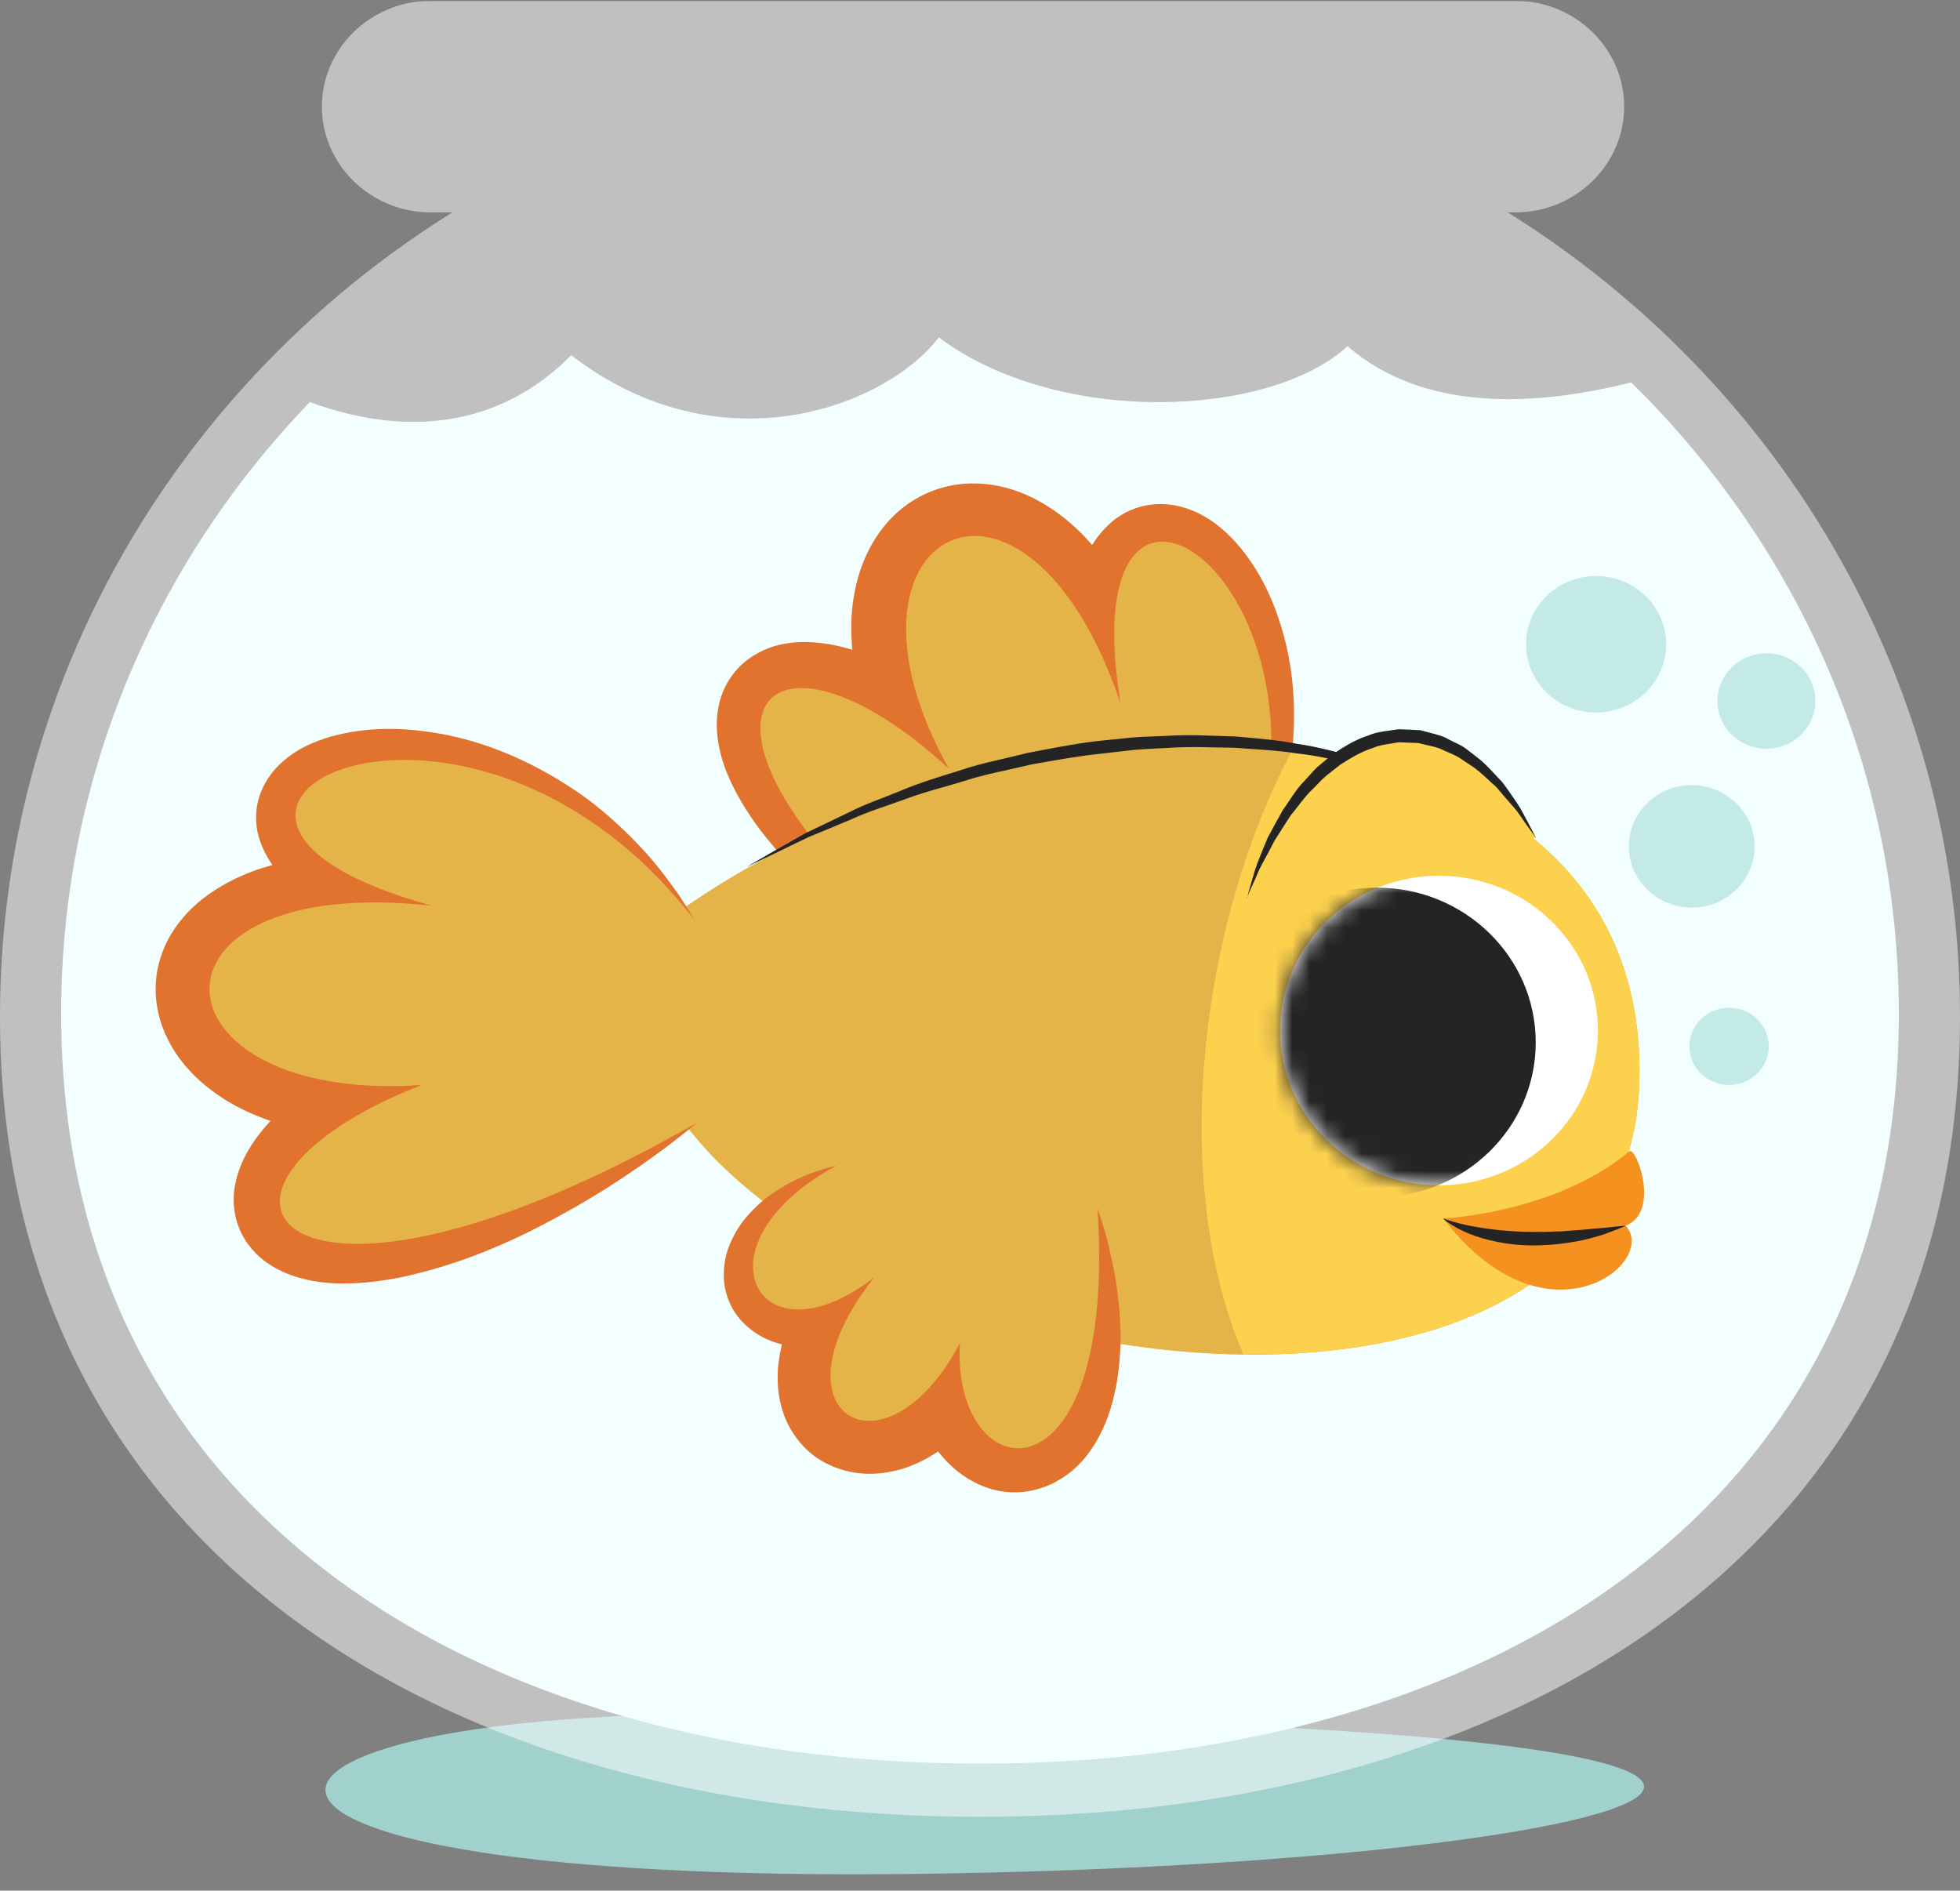 <svg width="113" height="109" viewBox="0 0 113 109" fill="none" xmlns="http://www.w3.org/2000/svg">
<rect x="0" y="0" width="113" height="109" fill="#808080" stroke="none"/>
<g id="Frame" clip-path="url(#clip0_97_320)">
<g id="Group">
<g id="OBJECTS">
<g id="Group_2">
<path id="Vector" d="M43.187 98.8C10.222 98.572 8.035 108.582 52.672 108.038C97.31 107.495 122.977 99.344 43.187 98.8Z" fill="#A1D1CC"/>
<g id="Group_3">
<g id="Group_4" opacity="0.5">
<path id="Vector_2" d="M113 58.63C113 89.019 87.702 104.745 56.5 104.745C25.298 104.745 0 89.019 0 58.63C0 28.242 25.298 3.592 56.5 3.592C87.702 3.592 113 28.231 113 58.62V58.63Z" fill="white"/>
<path id="Vector_3" d="M87.378 12.244H24.819C21.381 12.244 18.558 9.505 18.558 6.146C18.558 2.799 21.37 0.049 24.819 0.049H87.378C90.815 0.049 93.638 2.788 93.638 6.146C93.638 9.494 90.826 12.244 87.378 12.244Z" fill="white"/>
</g>
<path id="Vector_4" d="M94.04 22.047C88.416 23.46 82.055 23.742 77.692 19.96C73.194 24.09 61.008 24.601 54.123 19.45C51.21 23.319 41.669 27.188 32.931 20.482C27.82 25.623 21.638 24.579 17.866 23.177C8.972 32.405 3.526 44.806 3.526 58.446C3.526 86.943 27.24 101.68 56.5 101.68C85.76 101.68 109.474 86.943 109.474 58.446C109.474 44.24 103.581 31.383 94.04 22.047Z" fill="#F3FFFE"/>
<g id="Group_5">
<path id="Vector_5" d="M59.334 59.315C57.884 58.652 56.455 57.924 55.072 57.12C53.677 56.337 52.326 55.468 51.021 54.533C48.376 52.674 45.899 50.544 43.801 47.816C43.287 47.121 42.796 46.382 42.372 45.556C41.948 44.73 41.558 43.828 41.39 42.686C41.312 42.11 41.279 41.469 41.424 40.741C41.558 40.023 41.926 39.165 42.595 38.48C43.254 37.795 44.124 37.372 44.883 37.187C45.653 37.002 46.334 36.991 46.948 37.035C48.175 37.133 49.168 37.437 50.083 37.795C51.01 38.143 51.824 38.589 52.605 39.045C54.157 39.969 55.54 41.023 56.812 42.165L52.025 45.751C50.664 43.393 49.525 40.795 49.168 37.774C49.001 36.263 49.023 34.633 49.592 32.894C49.883 32.035 50.318 31.144 50.998 30.307C51.668 29.481 52.639 28.72 53.777 28.296C54.915 27.851 56.165 27.786 57.248 27.959C58.33 28.133 59.267 28.525 60.06 28.981C61.645 29.905 62.749 31.068 63.642 32.263C65.416 34.654 66.432 37.198 67.18 39.73L61.923 40.969C61.712 39.339 61.6 37.676 61.723 35.904C61.79 35.013 61.912 34.1 62.214 33.122C62.537 32.166 62.961 31.057 64.144 30.046C64.725 29.557 65.561 29.177 66.387 29.09C67.213 28.992 67.983 29.144 68.586 29.372C69.824 29.84 70.606 30.579 71.264 31.285C72.547 32.752 73.306 34.35 73.819 35.98C74.857 39.241 74.779 42.61 74.109 45.74C73.752 47.305 73.206 48.805 72.558 50.24C72.235 50.957 71.855 51.642 71.442 52.316C71.052 52.99 70.606 53.631 70.148 54.261C71.264 51.381 72.012 48.425 72.09 45.49C72.235 42.567 71.688 39.665 70.527 37.198C69.936 35.98 69.166 34.839 68.296 34.078C67.871 33.709 67.392 33.448 67.146 33.416C67.023 33.394 66.979 33.426 67.034 33.437C67.09 33.459 67.18 33.426 67.18 33.437C67.18 33.459 66.979 33.828 66.901 34.328C66.8 34.828 66.755 35.448 66.767 36.078C66.789 37.361 67.001 38.752 67.269 40.132C67.548 41.567 66.577 42.936 65.104 43.208C63.798 43.447 62.548 42.73 62.08 41.567L62.002 41.371C61.176 39.285 60.149 37.295 58.888 35.806C58.263 35.078 57.571 34.47 56.98 34.176C56.69 34.024 56.433 33.959 56.288 33.948C56.132 33.948 56.098 33.97 56.065 33.981C56.042 34.002 55.987 34.013 55.886 34.144C55.786 34.263 55.663 34.492 55.574 34.785C55.395 35.383 55.317 36.23 55.406 37.143C55.607 38.98 56.355 40.991 57.359 42.914L57.404 43.012C58.174 44.469 57.583 46.262 56.087 47.012C54.893 47.61 53.487 47.36 52.572 46.501C51.534 45.534 50.485 44.588 49.38 43.849C48.834 43.469 48.276 43.143 47.751 42.882C47.227 42.61 46.702 42.425 46.356 42.36C46.178 42.317 46.066 42.328 46.055 42.306C46.055 42.306 46.178 42.23 46.278 42.099C46.378 41.958 46.401 41.828 46.367 41.86C46.334 41.882 46.3 42.012 46.3 42.208C46.3 42.599 46.423 43.175 46.624 43.762C46.825 44.349 47.115 44.969 47.439 45.566C48.086 46.795 48.923 48.001 49.816 49.197C50.719 50.381 51.702 51.544 52.717 52.685C53.744 53.816 54.826 54.924 55.92 56.033L59.29 59.326L59.334 59.315Z" fill="#E1732E"/>
<path id="Vector_6" d="M59.335 59.315C36.346 43.719 42.551 33.122 54.715 44.327C47.059 30.709 59.1 24.253 64.602 40.545C61.41 21.015 80.593 35.394 70.159 54.25" fill="#E5B449"/>
<path id="Vector_7" d="M38.5 53.011C59.547 37.654 95.223 38.904 94.509 62.413C93.795 85.921 48.845 80.28 38.5 63.358C38.857 61.478 38.5 53.011 38.5 53.011Z" fill="#FCD14E"/>
<path id="Vector_8" d="M38.5 53.011C59.547 37.654 95.223 38.904 94.509 62.413C93.795 85.921 48.845 80.28 38.5 63.358C38.857 61.478 38.5 53.011 38.5 53.011Z" fill="#E5B449"/>
<path id="Vector_9" d="M74.567 43.121C69.021 53.5 67.47 68.336 71.688 78.085C83.662 78.237 94.163 73.683 94.509 62.413C94.866 50.62 86.073 44.436 74.567 43.121Z" fill="#FCD14E"/>
<path id="Vector_10" d="M63.274 69.673C63.441 70.151 63.586 70.629 63.731 71.107C63.877 71.586 63.977 72.085 64.089 72.585C64.312 73.575 64.457 74.585 64.546 75.607C64.568 76.118 64.613 76.639 64.602 77.161C64.602 77.683 64.568 78.215 64.513 78.759C64.457 79.302 64.379 79.846 64.245 80.389C64.122 80.943 63.955 81.508 63.72 82.074C63.475 82.639 63.185 83.215 62.749 83.791C62.337 84.367 61.745 84.943 60.942 85.388C60.149 85.845 59.056 86.138 57.962 86.008C56.868 85.888 55.931 85.399 55.228 84.845C53.8 83.693 53.186 82.335 52.762 81.052C52.572 80.411 52.438 79.769 52.36 79.139C52.282 78.509 52.282 77.889 52.282 77.281L58.074 78.813C57.304 80.335 56.322 81.867 54.703 83.215C54.291 83.552 53.833 83.867 53.309 84.15C52.762 84.421 52.193 84.682 51.467 84.823C50.775 84.975 49.961 85.041 49.079 84.867C48.22 84.704 47.294 84.291 46.602 83.66C45.921 83.041 45.452 82.28 45.196 81.574C44.95 80.867 44.839 80.183 44.839 79.585C44.816 78.965 44.894 78.411 44.995 77.889C45.106 77.368 45.252 76.889 45.441 76.444C46.144 74.64 47.193 73.27 48.287 72.031L52.092 75.694C51.735 75.922 51.389 76.161 50.999 76.357C50.63 76.574 50.218 76.759 49.805 76.944C48.968 77.302 48.041 77.574 46.981 77.65C45.955 77.737 44.694 77.585 43.589 76.868C43.053 76.509 42.562 76.031 42.25 75.477C41.937 74.922 41.77 74.324 41.736 73.77C41.703 73.216 41.77 72.694 41.904 72.227C42.038 71.76 42.239 71.347 42.462 70.966C42.685 70.586 42.941 70.249 43.232 69.944C43.511 69.64 43.801 69.358 44.113 69.118C44.738 68.629 45.408 68.238 46.089 67.923C46.769 67.608 47.483 67.379 48.186 67.206C47.171 68.227 46.211 69.249 45.631 70.379C45.33 70.923 45.118 71.488 45.028 71.999C44.984 72.249 44.961 72.499 44.995 72.705C45.006 72.922 45.073 73.096 45.14 73.216C45.207 73.346 45.319 73.401 45.374 73.422C45.441 73.444 45.508 73.422 45.575 73.422C45.709 73.39 45.943 73.368 46.289 73.227C46.635 73.096 47.037 72.868 47.461 72.596C47.673 72.444 47.874 72.303 48.086 72.118C48.298 71.966 48.499 71.749 48.711 71.575C49.849 70.651 51.534 70.803 52.483 71.912C53.242 72.792 53.286 74.02 52.706 74.944L52.527 75.227C52.193 75.748 51.869 76.27 51.635 76.792C51.378 77.302 51.177 77.802 51.054 78.259C50.987 78.487 50.954 78.704 50.943 78.889C50.92 79.074 50.909 79.237 50.943 79.335C50.943 79.454 50.987 79.476 50.976 79.444C50.976 79.411 50.92 79.259 50.775 79.128C50.619 78.998 50.407 78.878 50.251 78.857C50.095 78.835 50.028 78.846 50.05 78.835C50.05 78.835 50.151 78.791 50.262 78.737C50.374 78.672 50.53 78.585 50.686 78.465C51.322 77.965 52.014 77.074 52.606 76.074L52.717 75.889C53.565 74.466 55.429 73.987 56.88 74.814C57.929 75.4 58.475 76.509 58.386 77.607C58.353 77.965 58.342 78.313 58.353 78.661C58.353 78.998 58.386 79.313 58.431 79.617C58.542 80.183 58.754 80.683 58.844 80.824C58.888 80.911 58.844 80.9 58.743 80.933C58.643 80.965 58.565 81.041 58.654 81.052C58.732 81.052 58.922 80.998 59.134 80.824C59.357 80.672 59.58 80.411 59.803 80.117C60.015 79.824 60.25 79.487 60.44 79.128C60.64 78.77 60.819 78.368 60.997 77.965C61.176 77.563 61.332 77.139 61.477 76.705C61.645 76.281 61.756 75.824 61.901 75.379C62.158 74.477 62.392 73.542 62.627 72.596C62.839 71.662 63.04 70.673 63.263 69.694L63.274 69.673Z" fill="#E1732E"/>
<path id="Vector_11" d="M40.218 64.706C39.002 65.717 37.719 66.673 36.402 67.564C35.085 68.466 33.713 69.303 32.295 70.075C29.461 71.64 26.437 72.944 23.022 73.661C22.163 73.824 21.27 73.955 20.321 73.987C19.373 74.02 18.368 73.987 17.23 73.661C16.661 73.498 16.047 73.248 15.422 72.825C14.809 72.401 14.161 71.727 13.804 70.847C13.436 69.977 13.402 69.031 13.559 68.281C13.704 67.532 13.983 66.912 14.273 66.39C14.876 65.347 15.579 64.597 16.293 63.934C17.007 63.271 17.755 62.728 18.514 62.228C20.031 61.239 21.582 60.456 23.178 59.804L24.54 65.532C21.772 65.76 18.871 65.684 15.902 64.728C14.429 64.249 12.9 63.543 11.528 62.315C10.847 61.695 10.189 60.945 9.709 59.989C9.218 59.054 8.916 57.88 8.983 56.685C9.05 55.489 9.497 54.348 10.111 53.479C10.724 52.587 11.483 51.925 12.231 51.425C13.76 50.403 15.3 49.914 16.784 49.62C19.763 49.044 22.553 49.207 25.22 49.599L24.183 54.772C22.576 54.283 20.969 53.685 19.373 52.837C18.569 52.403 17.777 51.914 16.985 51.251C16.226 50.566 15.367 49.718 14.92 48.262C14.708 47.544 14.697 46.653 14.965 45.882C15.222 45.11 15.679 44.49 16.148 44.045C17.107 43.143 18.112 42.762 19.06 42.469C20.957 41.947 22.776 41.936 24.506 42.165C27.977 42.61 31.09 44.088 33.735 45.968C35.041 46.936 36.224 48.044 37.284 49.218C37.808 49.805 38.299 50.435 38.757 51.066C39.225 51.696 39.638 52.359 40.029 53.022C37.808 50.838 35.353 48.947 32.653 47.642C29.985 46.295 27.05 45.566 24.261 45.566C22.877 45.566 21.493 45.784 20.422 46.24C19.897 46.458 19.462 46.784 19.328 46.99C19.25 47.088 19.272 47.142 19.306 47.099C19.339 47.055 19.351 46.958 19.373 46.968C19.395 46.968 19.663 47.305 20.087 47.588C20.511 47.881 21.069 48.175 21.672 48.436C22.877 48.957 24.261 49.338 25.667 49.686C27.117 50.044 27.999 51.468 27.631 52.881C27.307 54.131 26.124 54.946 24.841 54.87H24.629C22.341 54.718 20.053 54.794 18.134 55.294C17.186 55.544 16.337 55.902 15.813 56.294C15.545 56.489 15.378 56.685 15.311 56.815C15.233 56.946 15.255 57 15.244 57.022C15.244 57.044 15.244 57.098 15.322 57.25C15.389 57.391 15.556 57.587 15.791 57.793C16.27 58.206 17.029 58.63 17.922 58.924C19.719 59.511 21.906 59.695 24.116 59.598H24.227C25.912 59.522 27.341 60.793 27.407 62.423C27.463 63.728 26.649 64.869 25.466 65.325C24.127 65.836 22.81 66.379 21.66 67.043C21.08 67.369 20.544 67.727 20.076 68.086C19.607 68.445 19.217 68.825 19.005 69.108C18.893 69.249 18.848 69.347 18.826 69.347C18.815 69.347 18.815 69.205 18.726 69.053C18.636 68.901 18.525 68.836 18.536 68.879C18.536 68.912 18.659 68.999 18.837 69.086C19.205 69.249 19.797 69.39 20.422 69.444C21.058 69.51 21.75 69.52 22.453 69.477C23.87 69.412 25.343 69.184 26.827 68.879C28.311 68.575 29.796 68.195 31.291 67.771C32.775 67.336 34.259 66.836 35.755 66.336L40.23 64.728L40.218 64.706Z" fill="#E1732E"/>
<path id="Vector_12" d="M40.219 64.706C16.081 78.552 8.783 68.629 24.305 62.554C8.403 63.652 7.399 50.294 24.908 52.218C5.357 46.903 26.771 35.904 40.018 53.011" fill="#E5B449"/>
<path id="Vector_13" d="M63.274 69.673C64.434 87.16 54.86 86.03 55.34 77.444C51.021 85.617 44.124 81.541 50.407 73.64C43.645 78.9 39.828 71.76 48.197 67.216" fill="#E5B449"/>
<path id="Vector_14" d="M43.008 50.001C43.008 50.001 43.589 49.664 44.604 49.077C45.117 48.783 45.731 48.436 46.445 48.034C47.182 47.675 48.019 47.273 48.934 46.838C49.838 46.371 50.876 46.023 51.958 45.577C53.029 45.121 54.201 44.773 55.417 44.393C56.623 43.98 57.917 43.751 59.212 43.414C60.529 43.164 61.856 42.893 63.207 42.73L65.238 42.523C65.907 42.469 66.588 42.458 67.258 42.425C68.597 42.339 69.914 42.425 71.186 42.458C72.458 42.567 73.686 42.665 74.835 42.893C75.996 43.056 77.056 43.371 78.049 43.599C79.02 43.914 79.912 44.175 80.66 44.545C81.43 44.849 82.055 45.208 82.557 45.501C83.093 45.762 83.416 46.11 83.684 46.273C83.93 46.458 84.064 46.566 84.064 46.566C84.064 46.566 83.919 46.479 83.651 46.306C83.372 46.153 83.015 45.86 82.479 45.632C81.955 45.371 81.319 45.056 80.549 44.806C79.801 44.501 78.897 44.295 77.937 44.012C76.955 43.817 75.895 43.556 74.757 43.436C73.618 43.252 72.413 43.208 71.163 43.11C69.914 43.099 68.619 43.023 67.302 43.121C66.644 43.164 65.986 43.175 65.316 43.241L63.33 43.469C62.002 43.61 60.685 43.86 59.39 44.088C58.118 44.404 56.824 44.621 55.641 45.012C54.447 45.382 53.264 45.664 52.181 46.077C51.099 46.479 50.05 46.784 49.146 47.208C48.22 47.599 47.372 47.947 46.613 48.262C45.876 48.62 45.229 48.925 44.705 49.186C43.644 49.697 43.042 49.979 43.042 49.979L43.008 50.001Z" fill="#242424"/>
<g id="Group_6">
<path id="Vector_15" d="M71.878 51.805C75.147 41.675 83.305 38.556 88.561 48.294L71.878 51.805Z" fill="#FCD14E"/>
<path id="Vector_16" d="M71.878 51.805C71.878 51.805 71.978 51.446 72.157 50.827C72.257 50.522 72.347 50.131 72.514 49.707C72.681 49.283 72.871 48.805 73.094 48.283C73.362 47.784 73.652 47.24 73.976 46.675C74.366 46.153 74.69 45.534 75.203 45.023C75.449 44.762 75.683 44.48 75.951 44.219C76.241 43.98 76.531 43.73 76.833 43.49C77.469 43.056 78.149 42.632 78.919 42.393C79.288 42.23 79.689 42.175 80.091 42.121C80.292 42.099 80.493 42.045 80.694 42.045L81.296 42.067L81.888 42.099L82.457 42.252C82.836 42.349 83.205 42.436 83.528 42.632C83.852 42.806 84.209 42.936 84.488 43.143C84.767 43.36 85.046 43.567 85.302 43.773C85.816 44.197 86.206 44.686 86.608 45.088C86.954 45.545 87.244 45.979 87.501 46.36C87.758 46.74 87.914 47.11 88.081 47.392C88.382 47.979 88.55 48.305 88.55 48.305C88.55 48.305 88.338 48.001 87.947 47.468C87.758 47.208 87.557 46.86 87.255 46.523C86.954 46.186 86.619 45.795 86.273 45.382C85.849 45.023 85.448 44.577 84.934 44.219C84.678 44.045 84.41 43.871 84.131 43.686C83.852 43.512 83.539 43.404 83.238 43.262C82.937 43.099 82.602 43.034 82.267 42.958L81.765 42.838L81.24 42.817L80.716 42.795C80.537 42.795 80.37 42.849 80.192 42.871C79.846 42.925 79.489 42.969 79.165 43.121C78.484 43.328 77.859 43.708 77.268 44.088C76.989 44.306 76.71 44.523 76.442 44.74C76.174 44.969 75.951 45.23 75.706 45.469C75.203 45.936 74.846 46.501 74.433 46.979C74.087 47.512 73.764 48.012 73.474 48.479C73.228 48.968 72.983 49.414 72.77 49.805C72.547 50.196 72.425 50.577 72.279 50.87C72.012 51.468 71.856 51.805 71.856 51.805H71.878Z" fill="#242424"/>
</g>
<path id="Vector_17" d="M88.761 66.322C92.678 63.204 93.259 57.582 90.056 53.767C86.854 49.951 81.082 49.386 77.165 52.504C73.247 55.623 72.667 61.245 75.869 65.06C79.071 68.876 84.843 69.441 88.761 66.322Z" fill="white"/>
<g id="Clip path group">
<mask id="mask0_97_320" style="mask-type:luminance" maskUnits="userSpaceOnUse" x="73" y="50" width="20" height="19">
<g id="clippath">
<path id="Vector_18" d="M88.761 66.322C92.678 63.204 93.259 57.582 90.056 53.767C86.854 49.951 81.082 49.386 77.165 52.504C73.247 55.623 72.667 61.245 75.869 65.06C79.071 68.876 84.843 69.441 88.761 66.322Z" fill="white"/>
</g>
</mask>
<g mask="url(#mask0_97_320)">
<g id="Group_7">
<path id="Vector_19" d="M79.377 69.021C84.437 69.021 88.539 65.026 88.539 60.098C88.539 55.169 84.437 51.175 79.377 51.175C74.317 51.175 70.215 55.169 70.215 60.098C70.215 65.026 74.317 69.021 79.377 69.021Z" fill="#242424"/>
</g>
</g>
</g>
<path id="Vector_20" d="M83.205 70.249C83.205 70.249 89.655 69.955 93.94 66.379C94.319 66.064 95.759 69.879 93.728 70.662C95.659 72.803 89.119 77.976 83.216 70.249H83.205Z" fill="#F5911E"/>
<path id="Vector_21" d="M83.205 70.249C83.205 70.249 83.841 70.499 84.811 70.683C85.782 70.868 87.088 71.031 88.405 71.02C88.728 71.02 89.063 71.031 89.387 71.01C89.71 70.988 90.034 71.01 90.335 70.966C90.949 70.923 91.529 70.879 92.032 70.825C92.534 70.792 92.947 70.738 93.248 70.705C93.538 70.673 93.717 70.673 93.717 70.673C93.717 70.673 93.561 70.749 93.281 70.857C93.002 70.955 92.612 71.14 92.121 71.27C91.15 71.575 89.778 71.803 88.394 71.803C87.702 71.803 87.01 71.738 86.374 71.607C85.738 71.488 85.157 71.314 84.678 71.118C84.198 70.923 83.829 70.705 83.573 70.542C83.327 70.379 83.205 70.26 83.205 70.26V70.249Z" fill="#242424"/>
</g>
<path id="Vector_22" d="M101.975 60.326C101.975 61.554 100.948 62.554 99.687 62.554C98.426 62.554 97.399 61.554 97.399 60.326C97.399 59.098 98.426 58.098 99.687 58.098C100.948 58.098 101.975 59.098 101.975 60.326Z" fill="#C4EAE7"/>
<path id="Vector_23" d="M101.16 48.794C101.16 50.751 99.531 52.327 97.533 52.327C95.535 52.327 93.906 50.74 93.906 48.794C93.906 46.849 95.535 45.262 97.533 45.262C99.531 45.262 101.16 46.849 101.16 48.794Z" fill="#C4EAE7"/>
<path id="Vector_24" d="M104.664 40.415C104.664 41.936 103.403 43.164 101.841 43.164C100.278 43.164 99.017 41.936 99.017 40.415C99.017 38.893 100.278 37.665 101.841 37.665C103.403 37.665 104.664 38.893 104.664 40.415Z" fill="#C4EAE7"/>
<path id="Vector_25" d="M92.02 41.078C94.251 41.078 96.06 39.316 96.06 37.143C96.06 34.971 94.251 33.209 92.02 33.209C89.789 33.209 87.981 34.971 87.981 37.143C87.981 39.316 89.789 41.078 92.02 41.078Z" fill="#C4EAE7"/>
</g>
</g>
</g>
</g>
</g>
<defs>
<clipPath id="clip0_97_320">
<rect width="113" height="108" fill="white" transform="translate(0 0.06)"/>
</clipPath>
</defs>
</svg>
